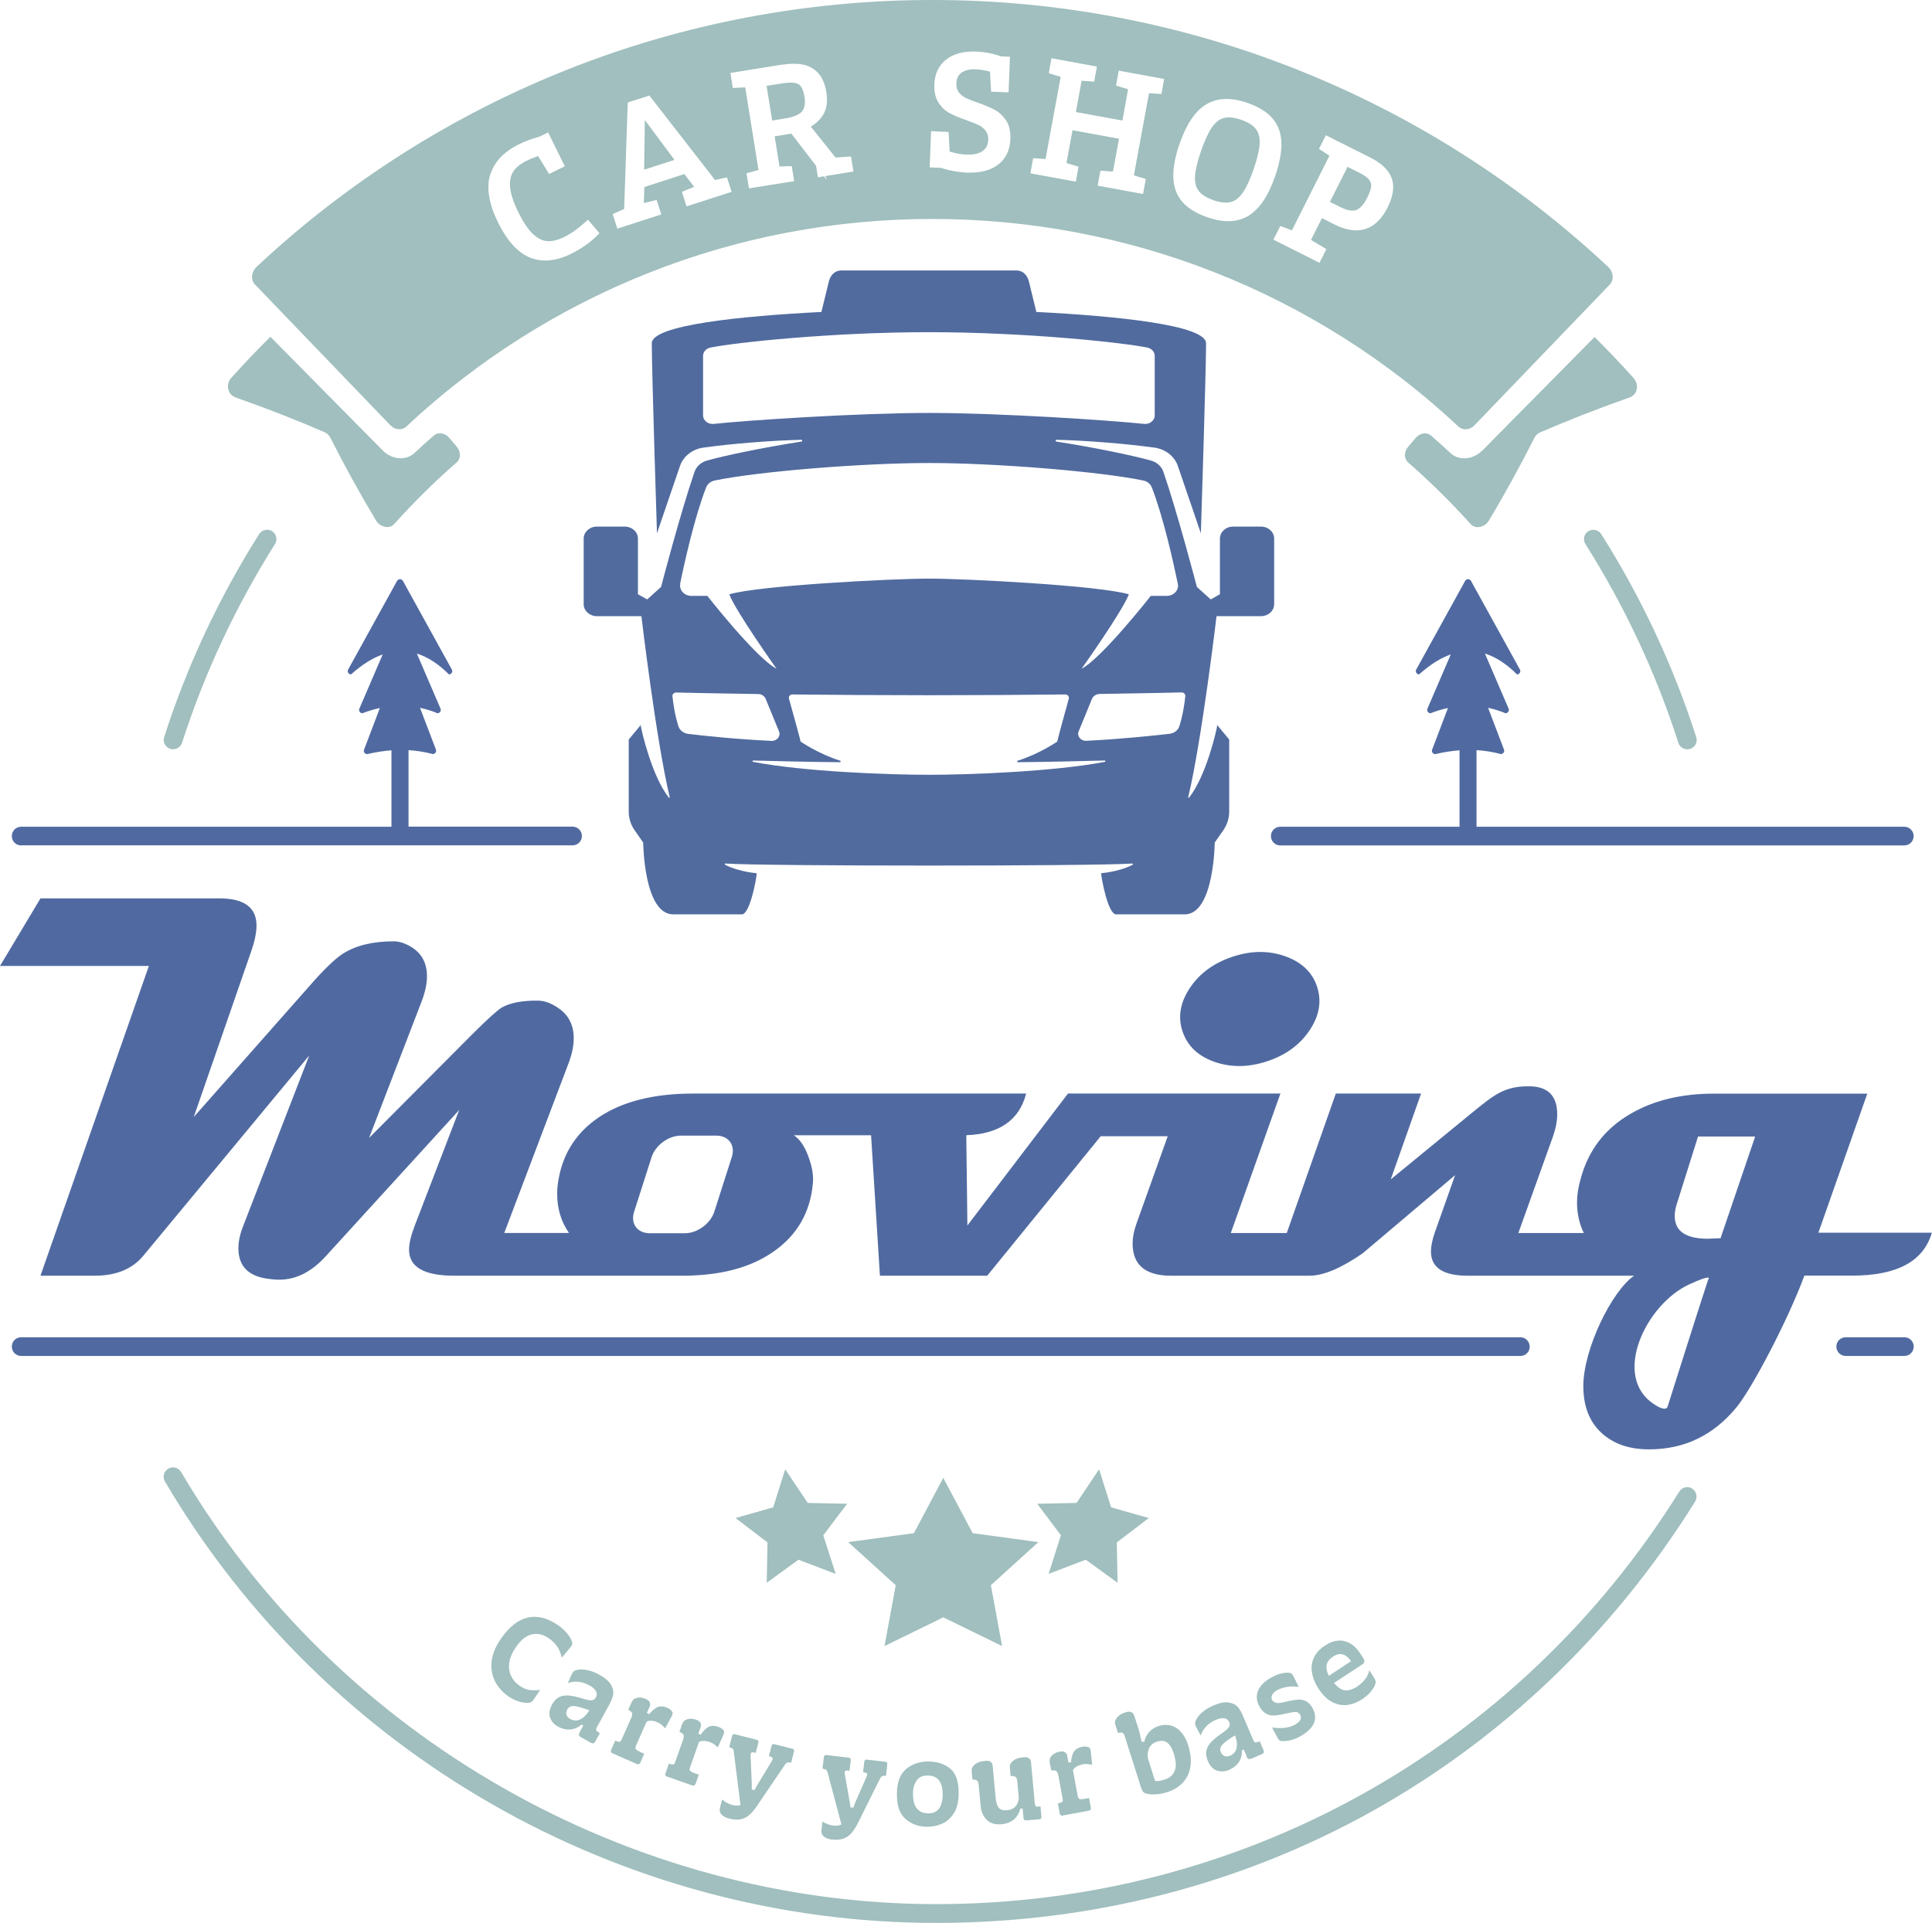 <?xml version="1.0" encoding="UTF-8"?>
<svg id="_レイヤー_2" data-name="レイヤー 2" xmlns="http://www.w3.org/2000/svg" viewBox="0 0 227.23 226.2">
  <defs>
    <style>
      .cls-1 {
        fill: #a0bfbe;
      }

      .cls-2 {
        fill: #516b9f;
      }

      .cls-3 {
        fill: #090000;
      }

      .cls-4 {
        fill-rule: evenodd;
      }

      .cls-4, .cls-5 {
        fill: #506aa1;
      }
    </style>
  </defs>
  <g id="_レイヤー_1-2" data-name="レイヤー 1">
    <g>
      <path class="cls-1" d="M60.71,193.73c.57-.83,1.19-1.32,1.86-1.46.67-.14,1.32.01,1.96.45.37.26.69.56.95.91.26.35.46.81.6,1.38l1.09-1.31c.09-.13.14-.25.14-.35s-.03-.23-.1-.39c-.11-.27-.32-.58-.61-.91-.29-.33-.61-.61-.96-.85-1.25-.86-2.44-1.16-3.58-.9-1.13.26-2.18,1.09-3.14,2.48-.64.93-1.01,1.83-1.1,2.7-.09.87.05,1.65.42,2.35.37.7.89,1.28,1.57,1.75.33.23.69.41,1.09.55.4.14.79.21,1.16.2.16,0,.29-.03.39-.08.1-.05.2-.15.3-.29l.79-1.15c-.49.06-.93.06-1.3,0-.38-.06-.75-.23-1.13-.49-.45-.31-.78-.69-1-1.15-.22-.46-.29-.99-.21-1.57.08-.59.35-1.21.81-1.87Z"/>
      <path class="cls-1" d="M71.74,200.36c.19-.35.32-.69.38-1.02.06-.33-.02-.71-.25-1.12-.23-.42-.7-.82-1.4-1.21-.47-.26-.94-.44-1.41-.53-.47-.1-.87-.1-1.21-.02-.16.04-.28.09-.36.16-.08.07-.16.18-.24.33l-.46,1.05c.42-.14.84-.18,1.26-.14.42.04.85.18,1.28.42.38.21.63.43.76.67s.13.48-.01.74c-.09.16-.19.26-.32.3s-.28.05-.47.03c-.18-.03-.45-.09-.79-.2-.62-.19-1.15-.31-1.58-.35-.43-.04-.81.02-1.14.18-.34.16-.62.45-.84.86-.32.59-.4,1.11-.24,1.56.16.45.47.81.94,1.06.3.16.61.27.94.32.33.05.68.02,1.04-.1.26-.08.53-.26.79-.47l.19.13-.41.75c-.09.17-.12.29-.09.39.03.09.13.18.3.27l1.06.59c.14.08.25.1.33.08.08-.02.15-.09.22-.21l.54-.99-.09-.05c-.14-.08-.24-.14-.29-.2s-.07-.12-.06-.2.05-.18.13-.31l1.53-2.79ZM68.35,202.22c-.42.25-.84.25-1.28.01-.23-.12-.38-.29-.44-.48-.07-.2-.04-.41.09-.64.09-.16.21-.27.36-.34s.38-.08.68-.03c.3.05.71.17,1.24.35l.32.12c-.27.43-.58.78-.95,1Z"/>
      <path class="cls-1" d="M76.05,202.54c.11-.04.21-.09.32-.1.31-.03.62.03.94.17.19.08.36.18.49.29.14.11.28.25.43.43l.8-1.48c.06-.13.08-.24.08-.33,0-.09-.05-.17-.13-.26-.07-.07-.14-.14-.22-.2-.08-.06-.18-.11-.28-.15-.49-.22-.93-.22-1.3,0-.26.15-.54.41-.84.76l-.26-.16.35-.77c.06-.15.06-.3,0-.46-.07-.16-.22-.29-.46-.4-.38-.17-.72-.22-1.03-.15s-.53.24-.66.54l-.39.88c.24.12.39.24.44.38.05.13.03.3-.06.51l-1.15,2.59c-.05.11-.1.19-.14.23-.04.04-.11.06-.2.05s-.23-.05-.42-.14l-.49,1.11c-.03.07-.04.15-.01.22.02.07.07.12.15.15l2.91,1.29c.07.03.15.03.22,0,.07-.03.12-.08.16-.15l.47-1.07-.47-.21c-.28-.13-.46-.24-.52-.33s-.06-.22.01-.38l1.26-2.86Z"/>
      <path class="cls-1" d="M82.18,204.95c.1-.05.2-.11.31-.12.3-.05.62-.02.95.1.2.07.37.15.52.25.14.1.3.23.46.39l.69-1.54c.05-.13.06-.24.05-.33-.01-.09-.06-.17-.15-.24-.07-.07-.15-.13-.24-.18-.09-.05-.18-.1-.29-.13-.51-.18-.94-.15-1.3.1-.25.17-.51.45-.78.83l-.27-.14.29-.8c.05-.15.04-.3-.04-.46-.08-.15-.24-.27-.49-.36-.39-.14-.73-.16-1.04-.07-.31.09-.51.28-.62.58l-.32.91c.25.1.41.21.47.34.06.13.05.3-.02.52l-.94,2.67c-.04.11-.08.19-.12.24-.04.04-.11.07-.2.07s-.23-.03-.43-.1l-.4,1.15c-.03.08-.03.15,0,.22.03.07.08.12.16.14l3,1.06c.08.03.15.02.22-.01s.12-.09.15-.16l.39-1.1-.48-.17c-.29-.1-.47-.2-.54-.29-.07-.09-.07-.22-.02-.38l1.04-2.95Z"/>
      <path class="cls-1" d="M85.76,213.94c.49.13.92.16,1.29.1.37-.06.71-.22,1.03-.48.32-.26.64-.64.97-1.13l3.24-4.78c.1-.15.19-.25.28-.29.09-.04.25-.03.48.01l.34-1.35c.02-.07,0-.13-.02-.18-.03-.06-.09-.09-.17-.11l-2.14-.54c-.08-.02-.14-.01-.2.02-.05.03-.09.08-.11.15l-.32,1.25.22.06c.1.02.16.06.2.11.03.05.04.11.02.18-.02.09-.08.2-.16.33l-1.67,2.75-.3.56-.32-.08v-.63s-.13-3.1-.13-3.1c-.01-.24,0-.4.01-.48.02-.08.06-.13.11-.15.05-.02.14-.02.25,0l.22.06.32-1.25c.02-.07,0-.13-.02-.18-.03-.05-.09-.09-.17-.11l-2.59-.66c-.08-.02-.14-.01-.2.02-.05.03-.09.08-.11.15l-.34,1.35c.17.06.28.11.34.14.06.03.1.08.13.13.03.06.05.17.07.33l.78,6.2-.11.04c-.08.03-.2.04-.35.04-.15,0-.32-.03-.49-.07-.22-.06-.44-.14-.65-.26-.21-.12-.4-.25-.56-.39l-.24.94c-.09.34-.03.62.18.83.2.22.49.37.87.47Z"/>
      <path class="cls-1" d="M97.85,216.4c.51.06.94.03,1.29-.08.36-.11.67-.31.95-.61.28-.3.55-.72.82-1.25l2.57-5.17c.08-.16.16-.27.24-.32.08-.05.24-.07.48-.05l.16-1.39c0-.07,0-.13-.05-.18-.04-.05-.1-.08-.18-.09l-2.19-.25c-.08,0-.14,0-.19.05s-.08.09-.09.16l-.15,1.28.22.03c.1.01.17.04.21.08.04.04.06.1.05.17,0,.09-.05.21-.12.35l-1.29,2.95-.22.59-.33-.04-.09-.63-.54-3.05c-.04-.24-.06-.39-.05-.47,0-.08.04-.13.09-.16.05-.03.13-.04.25-.02l.22.03.15-1.28c0-.07,0-.13-.05-.18-.04-.05-.1-.08-.18-.09l-2.65-.31c-.08,0-.14,0-.19.05-.05.04-.08.09-.09.16l-.16,1.39c.18.04.3.07.36.09.06.02.11.06.14.12s.07.16.12.31l1.6,6.04-.1.05c-.08.04-.19.07-.34.09-.15.02-.32.02-.5,0-.23-.03-.46-.08-.68-.17-.23-.09-.43-.19-.61-.31l-.11.97c-.04.35.05.62.28.8.23.19.54.3.93.35Z"/>
      <path class="cls-1" d="M106.59,208.1c-.72.6-1.09,1.57-1.1,2.92-.02,1.38.32,2.37,1.01,2.97.69.6,1.53.91,2.51.92.6,0,1.18-.1,1.74-.34.56-.23,1.03-.64,1.41-1.21.38-.57.58-1.35.59-2.32.02-1.42-.31-2.41-.98-2.96-.67-.55-1.52-.84-2.54-.85-1.04-.01-1.92.28-2.64.87ZM110.46,209.47c.28.39.42.94.41,1.66,0,.74-.16,1.29-.44,1.66-.29.37-.7.55-1.25.54-.59,0-1.04-.2-1.35-.58-.31-.38-.46-.98-.45-1.81,0-.57.15-1.06.42-1.46.28-.41.72-.61,1.33-.6.6,0,1.04.21,1.33.59Z"/>
      <path class="cls-1" d="M114.93,209.48c.09.09.15.27.18.53l.23,2.46c.06.65.29,1.18.7,1.61.41.42,1,.6,1.77.53.44-.04.82-.16,1.14-.35.32-.19.58-.45.77-.78.12-.21.22-.45.3-.72h.26s.1,1.14.1,1.14c0,.09.04.16.09.2.05.04.13.06.22.06l1.57-.14c.07,0,.13-.03.17-.08.04-.05.06-.11.06-.19l-.11-1.24-.36.03c-.12.01-.2-.02-.24-.09-.04-.07-.07-.19-.08-.35l-.44-4.79c-.02-.19-.09-.34-.23-.45-.13-.11-.32-.15-.55-.13l-.24.02c-.46.04-.83.18-1.1.41-.28.23-.4.49-.37.78l.09.99c.3,0,.5.04.6.13.1.08.16.23.18.44l.19,2.06c-.04.25-.1.47-.18.64-.12.24-.28.42-.48.54-.2.12-.44.19-.73.22-.48.04-.81-.06-.99-.31s-.3-.6-.34-1.05l-.36-3.87c-.02-.19-.09-.34-.22-.45-.13-.11-.31-.15-.54-.13l-.24.02c-.46.04-.83.18-1.1.41-.28.23-.4.49-.37.78l.09.99c.29,0,.48.05.58.14Z"/>
      <path class="cls-1" d="M127.28,207.57c.21-.04.4-.05.57-.04.17.01.38.05.6.11l-.17-1.68c-.03-.14-.07-.24-.12-.31-.05-.07-.14-.12-.25-.14-.1-.02-.19-.03-.3-.04-.1,0-.21,0-.31.03-.53.1-.89.34-1.08.73-.13.27-.21.64-.26,1.11h-.3s-.15-.82-.15-.82c-.03-.16-.12-.28-.26-.38-.14-.1-.34-.12-.6-.07-.4.07-.71.23-.94.46-.22.23-.3.5-.25.82l.18.94c.27-.04.46-.02.58.06.12.08.2.23.24.46l.52,2.79c.02.12.03.21.01.27-.02.06-.06.11-.14.16s-.22.09-.43.13l.22,1.19c.01.08.05.14.11.19s.13.06.21.05l3.12-.58c.08-.01.14-.05.18-.12.04-.06.06-.14.04-.21l-.21-1.15-.5.09c-.3.06-.51.06-.62.02s-.17-.15-.21-.32l-.57-3.07c.06-.1.12-.19.21-.27.24-.2.53-.33.87-.39Z"/>
      <path class="cls-1" d="M131.49,203.88c.25-.08.43-.08.54-.01.11.07.2.2.26.4l1.91,6.02c.08.24.16.41.25.51.09.1.23.17.41.21.29.09.66.11,1.1.08.45-.03.88-.11,1.3-.25.82-.26,1.46-.66,1.92-1.19.46-.53.74-1.16.84-1.9.1-.73,0-1.54-.27-2.42-.31-.96-.77-1.64-1.39-2.04s-1.33-.47-2.11-.22c-.36.11-.68.3-.96.56-.28.26-.49.59-.63.98-.03.09-.04.2-.07.3h-.32s-.28-1.24-.28-1.24l-.55-1.72c-.08-.27-.21-.44-.38-.52-.17-.08-.37-.08-.62,0l-.13.04c-.41.13-.72.33-.94.6-.21.27-.28.53-.2.79l.31.99ZM135.1,205.78c.17-.44.51-.74.99-.89.48-.15.87-.11,1.19.12s.56.64.75,1.22c.3.93.34,1.65.12,2.13-.22.49-.61.82-1.17,1-.31.1-.6.16-.87.17-.09,0-.17,0-.26-.01l-.84-2.65c-.07-.4-.03-.76.1-1.09Z"/>
      <path class="cls-1" d="M146.59,206.62c.08.18.16.28.25.31.09.03.22.01.4-.06l1.12-.48c.15-.06.24-.13.27-.21.03-.08.02-.18-.03-.3l-.44-1.03-.1.04c-.15.06-.26.1-.34.1-.08,0-.14-.02-.19-.07-.05-.05-.11-.15-.16-.29l-1.25-2.92c-.16-.37-.35-.68-.57-.93-.22-.25-.57-.42-1.04-.49-.47-.08-1.08.04-1.81.36-.5.21-.93.47-1.29.78-.36.31-.62.62-.76.95-.07.15-.1.28-.09.38,0,.11.04.24.11.39l.54,1.01c.15-.41.37-.77.67-1.08.29-.3.67-.55,1.12-.75.4-.17.73-.23,1-.19s.46.2.57.46c.07.17.08.31.04.44-.04.13-.13.25-.27.38-.13.13-.35.29-.64.5-.54.37-.95.71-1.25,1.02-.3.31-.48.65-.56,1.01-.08.37-.02.76.16,1.2.26.62.62,1,1.08,1.15.46.15.93.12,1.42-.08.31-.13.59-.32.84-.54.25-.23.43-.52.56-.88.1-.26.12-.57.12-.91l.22-.06.34.79ZM144.7,206.54c-.24.1-.46.12-.66.05-.2-.07-.35-.22-.45-.46-.07-.17-.09-.33-.05-.49s.17-.35.39-.55.57-.46,1.04-.75l.29-.18c.18.48.26.94.2,1.37-.06.48-.32.82-.78,1.02Z"/>
      <path class="cls-1" d="M152.35,202.88c-.4.21-.82.34-1.26.39s-.94.03-1.48-.04l.68,1.27c.07.13.15.22.24.27.09.05.2.07.35.06.3,0,.62-.03.97-.12.35-.09.69-.23,1.02-.41.79-.43,1.33-.92,1.62-1.48.28-.56.25-1.18-.11-1.85-.2-.38-.44-.65-.72-.8s-.56-.23-.87-.22c-.3,0-.67.06-1.11.15l-.91.2c-.33.07-.58.08-.76,0-.18-.07-.32-.17-.4-.32-.09-.18-.09-.37.02-.59.11-.22.3-.4.58-.55.34-.18.72-.31,1.12-.38.4-.07.87-.07,1.42-.01l-.66-1.32c-.07-.12-.14-.21-.21-.26-.08-.05-.18-.07-.3-.08-.28-.02-.59.01-.91.09-.33.08-.7.23-1.11.45-.8.43-1.33.95-1.58,1.55-.25.6-.21,1.2.11,1.81.23.42.48.72.76.88s.57.25.88.25c.3,0,.65-.04,1.05-.13l.78-.16c.27-.07.49-.1.66-.12.17-.01.31,0,.42.06.11.05.21.15.28.28.11.21.12.41.01.6-.1.19-.29.35-.57.5Z"/>
      <path class="cls-1" d="M156.75,200.27c.6.29,1.2.39,1.78.3.58-.09,1.12-.3,1.62-.63.36-.24.66-.48.9-.73s.45-.55.63-.88c.08-.19.12-.34.12-.45,0-.12-.05-.25-.14-.41l-.61-.98c-.08.39-.24.74-.49,1.06-.24.32-.55.6-.92.85-.63.41-1.18.55-1.65.42-.37-.11-.74-.39-1.09-.83l3.35-2.2c.12-.08.2-.19.21-.31.01-.12-.02-.25-.11-.39l-.42-.64c-.48-.74-1.08-1.2-1.8-1.38s-1.49,0-2.31.53c-.62.41-1.05.89-1.3,1.44-.25.55-.32,1.14-.21,1.76.11.62.36,1.24.75,1.84.52.79,1.08,1.34,1.69,1.63ZM156.77,194.9c.44-.29.85-.38,1.22-.25.33.11.63.37.92.77l-2.61,1.73c-.19-.34-.3-.7-.29-1.08.01-.45.26-.84.75-1.16Z"/>
      <path class="cls-4" d="M223.98,157.32h-6.9c-.61,0-1.1.49-1.1,1.1s.49,1.1,1.1,1.1h6.9c.61,0,1.1-.49,1.1-1.1s-.49-1.1-1.1-1.1Z"/>
      <path class="cls-5" d="M2.49,99.45h64.85c.61,0,1.1-.49,1.1-1.1s-.49-1.1-1.1-1.1h-19.29v-9c.96.06,1.91.21,2.85.46.28,0,.47-.28.37-.53l-1.87-4.91c.68.15,1.37.35,2.05.64.28,0,.47-.29.36-.55l-2.78-6.47c1.28.4,2.54,1.21,3.77,2.45.3,0,.49-.32.34-.58l-5.75-10.42c-.15-.27-.54-.27-.69,0l-5.75,10.42c-.14.26.04.58.34.58,1.26-1.14,2.5-1.92,3.72-2.35l-2.74,6.37c-.11.26.08.55.36.55.68-.27,1.37-.47,2.05-.62l-1.86,4.9c-.1.26.09.53.37.53.96-.23,1.91-.38,2.85-.45v8.99H2.49c-.61,0-1.1.49-1.1,1.1s.49,1.1,1.1,1.1Z"/>
      <path class="cls-4" d="M179.91,158.42c0-.61-.49-1.1-1.1-1.1H2.49c-.61,0-1.1.49-1.1,1.1s.49,1.1,1.1,1.1h176.33c.61,0,1.1-.49,1.1-1.1Z"/>
      <path class="cls-2" d="M129.5,102.73c.07.73.82,4.84,1.77,4.84h8.07c3.46,0,3.53-8.45,3.53-8.45l1.01-1.45c.45-.65.69-1.41.69-2.17v-8.5l-1.4-1.69c-.11.78-1.34,6.01-3.31,8.52-.04.05-.12.02-.11-.04,1.61-6.73,3.33-21.3,3.33-21.3h5.22c.86,0,1.56-.63,1.56-1.41v-7.72c0-.78-.7-1.41-1.56-1.41h-3.26c-.86,0-1.56.63-1.56,1.41v6.55l-1.08.61-1.63-1.47s-2.24-8.6-3.94-13.55c-.22-.63-.77-1.13-1.47-1.32-2.07-.58-6.48-1.51-11.11-2.23-.14-.02-.12-.21.02-.21,3.64.09,8.22.47,11.51.92,1.3.18,2.36,1.02,2.75,2.15l2.71,7.93s.61-19.04.61-22.35c0-2.15-10.48-3.21-19.96-3.69l-.87-3.56c-.17-.71-.66-1.32-1.46-1.32h-20.62c-.8,0-1.29.61-1.46,1.32l-.87,3.56c-9.48.48-19.95,1.54-19.95,3.69,0,3.31.61,22.35.61,22.35l2.71-7.93c.39-1.13,1.45-1.97,2.75-2.15,3.29-.46,7.87-.83,11.51-.92.14,0,.16.19.02.21-4.63.72-9.03,1.65-11.1,2.23-.7.2-1.25.69-1.47,1.32-1.7,4.95-3.94,13.55-3.94,13.55l-1.63,1.47-1.09-.61v-6.55c0-.78-.7-1.41-1.56-1.41h-3.26c-.86,0-1.56.63-1.56,1.41v7.72c0,.78.7,1.41,1.56,1.41h5.23s1.72,14.56,3.33,21.3c.01.06-.07.1-.11.04-1.97-2.5-3.19-7.74-3.31-8.52l-1.4,1.69v8.5c0,.77.24,1.52.69,2.17l1.01,1.45s.07,8.45,3.53,8.45h8.07c.95,0,1.7-4.1,1.76-4.84-1.66-.14-3.15-.67-3.73-1-.08-.04-.04-.15.05-.14,4.54.32,43.3.32,47.84,0,.09,0,.12.1.05.14-.58.33-2.07.86-3.73,1ZM83.94,49.87c-.66.07-1.25-.4-1.25-1v-7c0-.47.36-.88.87-.98,2.89-.59,14.24-1.81,25.69-1.81s22.8,1.22,25.69,1.81c.51.1.87.51.87.98v7c0,.6-.58,1.07-1.25,1-3.77-.41-16.92-1.29-25.31-1.29s-21.54.88-25.31,1.29ZM79.99,68.69c.51-2.51,1.69-7.81,3.06-11.35.16-.41.53-.71,1-.81,5.16-1.07,17.39-2.06,25.21-2.06s20.05.99,25.21,2.06c.47.1.84.4,1,.81,1.37,3.54,2.54,8.84,3.06,11.35.15.73-.47,1.41-1.3,1.41h-1.88s-5.77,7.35-8.14,8.57c0,0,4.75-6.67,5.56-8.75-3.46-1.04-19.23-1.85-23.5-1.85s-20.04.81-23.5,1.85c.81,2.08,5.56,8.75,5.56,8.75-2.38-1.22-8.14-8.57-8.14-8.57h-1.88c-.82,0-1.45-.67-1.3-1.41ZM80.97,86.34c-.56-.06-1.03-.42-1.18-.9-.45-1.43-.63-2.84-.7-3.53-.03-.24.19-.44.45-.44,1.24.03,4.74.11,9.62.18.41,0,.76.23.9.58l1.57,3.83c.22.55-.25,1.13-.9,1.1-4.01-.18-8.03-.61-9.77-.82ZM129.93,89.63c-5.95,1.14-15.89,1.52-20.68,1.52s-14.73-.37-20.68-1.52c-.1-.02-.08-.16.02-.16,2.01.06,7.02.18,10.19.2.12,0,.14-.15.03-.18-2.56-.8-4.65-2.25-4.65-2.25,0-.12-.79-2.98-1.37-5.06-.07-.25.14-.48.42-.48,4.26.05,10.81.09,16.04.09s11.77-.04,16.04-.09c.28,0,.48.23.42.48-.58,2.09-1.36,4.94-1.36,5.06,0,0-2.09,1.45-4.65,2.25-.11.03-.09.18.03.18,3.17-.02,8.18-.15,10.19-.2.11,0,.13.14.02.16ZM127.76,87.15c-.65.03-1.12-.55-.9-1.1l1.57-3.83c.14-.34.5-.57.9-.58,4.88-.07,8.39-.15,9.63-.18.26,0,.48.2.45.44-.07.69-.25,2.1-.7,3.53-.15.49-.62.84-1.18.9-1.74.2-5.77.63-9.77.82Z"/>
      <path class="cls-3" d="M143.13,85.28l.02.03c.02-.12,0-.13-.02-.03Z"/>
      <path class="cls-3" d="M75.35,85.31l.02-.03c-.03-.11-.04-.09-.02.03Z"/>
      <path class="cls-1" d="M199.03,175.12c-.51-.32-1.19-.16-1.52.35-18.96,30.39-51.63,48.54-87.41,48.54s-70.37-19.48-88.8-50.84c-.31-.52-.98-.7-1.51-.39-.52.31-.7.98-.39,1.51,18.83,32.03,53.59,51.93,90.7,51.93s69.91-18.53,89.27-49.57c.32-.52.16-1.19-.35-1.52Z"/>
      <path class="cls-1" d="M186.81,62.49c-.51.32-.67,1-.34,1.52,4.62,7.31,8.3,15.18,10.93,23.38.15.47.58.76,1.05.76.11,0,.22-.02.34-.05.58-.19.9-.81.71-1.38-2.69-8.38-6.45-16.42-11.17-23.88-.32-.51-1-.67-1.52-.34Z"/>
      <path class="cls-1" d="M20.02,88.1c.11.04.23.05.34.05.46,0,.9-.3,1.05-.76,2.64-8.21,6.32-16.07,10.93-23.38.33-.51.17-1.19-.34-1.52-.51-.32-1.19-.17-1.52.34-4.72,7.47-8.48,15.5-11.17,23.88-.19.58.13,1.2.71,1.38Z"/>
      <polygon class="cls-1" points="98.29 185.16 96.83 180.62 99.63 176.91 95 176.81 92.35 172.85 90.94 177.33 86.51 178.59 90.27 181.46 90.18 186.2 93.91 183.49 98.29 185.16"/>
      <polygon class="cls-1" points="131.35 181.46 135.11 178.59 130.68 177.33 129.27 172.85 126.62 176.81 121.99 176.91 124.78 180.62 123.33 185.16 127.7 183.49 131.44 186.2 131.35 181.46"/>
      <polygon class="cls-1" points="116.54 186.49 122.13 181.42 114.4 180.37 110.94 173.86 107.49 180.37 99.76 181.42 105.35 186.49 104.03 193.65 110.94 190.27 117.86 193.65 116.54 186.49"/>
      <path class="cls-5" d="M142.84,124.92c1.94.68,4.02.66,6.23-.08,2.17-.72,3.83-1.94,4.97-3.65,1.14-1.71,1.43-3.42.86-5.13-.56-1.69-1.82-2.88-3.76-3.57-1.94-.68-4-.66-6.16.06-2.21.73-3.89,1.96-5.03,3.67-1.14,1.71-1.44,3.41-.87,5.11.57,1.71,1.82,2.91,3.76,3.59Z"/>
      <path class="cls-5" d="M173.67,88.25c.96.06,1.91.21,2.85.46.28,0,.47-.28.37-.53l-1.87-4.91c.68.15,1.37.35,2.05.64.28,0,.47-.29.36-.55l-2.78-6.47c1.28.4,2.54,1.21,3.77,2.45.3,0,.49-.32.34-.58l-5.75-10.42c-.15-.27-.54-.27-.69,0l-5.75,10.42c-.14.26.04.58.34.58,1.26-1.14,2.5-1.92,3.72-2.35l-2.74,6.37c-.11.26.08.55.36.55.68-.27,1.37-.47,2.05-.62l-1.86,4.9c-.1.26.09.53.37.53.96-.23,1.91-.38,2.85-.45v8.99h-21.08c-.61,0-1.1.49-1.1,1.1s.49,1.1,1.1,1.1h73.39c.61,0,1.1-.49,1.1-1.1s-.49-1.1-1.1-1.1h-50.31v-9Z"/>
      <path class="cls-1" d="M142.73,23.56c.8.27,1.47.34,2.01.21.53-.13,1.01-.5,1.42-1.09.43-.61.86-1.55,1.29-2.78.42-1.23.66-2.24.7-2.99.04-.72-.11-1.31-.45-1.74-.34-.44-.92-.8-1.73-1.08-.54-.18-1.02-.28-1.44-.28-.2,0-.39.02-.57.07-.53.13-1,.5-1.42,1.1-.43.62-.85,1.55-1.28,2.78-.43,1.24-.66,2.24-.71,2.98-.04.72.1,1.3.44,1.73.34.44.92.8,1.73,1.08Z"/>
      <polygon class="cls-1" points="75.84 14.12 75.76 19.96 79.33 18.81 75.84 14.12"/>
      <path class="cls-1" d="M159.5,24.71c.46-.16.9-.64,1.3-1.44.28-.55.43-1,.47-1.33.03-.31-.06-.58-.27-.83-.22-.26-.61-.53-1.15-.8l-1.36-.68-2.07,4.12,1.2.6c.79.4,1.42.52,1.88.36Z"/>
      <path class="cls-1" d="M45.93,50.04c.53.55,1.36.61,1.86.14,8.29-7.77,18.05-13.96,28.61-18.12,10.55-4.18,21.89-6.31,33.27-6.3,11.38,0,22.72,2.13,33.27,6.31,10.55,4.16,20.31,10.35,28.6,18.12.5.47,1.33.41,1.86-.14l15.93-16.57c.53-.55.44-1.49-.2-2.09-10.63-9.96-23.16-17.91-36.74-23.27C138.82,2.73,124.21-.01,109.66,0c-14.54-.01-29.16,2.73-42.73,8.11-13.58,5.36-26.11,13.31-36.74,23.27-.64.6-.73,1.54-.2,2.09l15.93,16.57ZM156.35,18.31l-1.22-.8.81-1.6,5.2,2.61c1.36.68,2.21,1.51,2.55,2.46.34.95.17,2.12-.5,3.45-.67,1.33-1.55,2.18-2.6,2.51-1.06.33-2.28.15-3.63-.53l-1.48-.75-1.29,2.56,1.81,1.09-.81,1.61-5.42-2.73.81-1.6,1.37.5,4.42-8.79ZM138.75,16.88c.79-2.28,1.83-3.83,3.12-4.6,1.29-.78,2.91-.84,4.81-.19,1.31.45,2.31,1.06,2.96,1.81.67.76,1.02,1.71,1.07,2.84.04,1.11-.21,2.46-.75,4.03-.79,2.28-1.83,3.83-3.12,4.61-.71.43-1.51.64-2.4.64-.74,0-1.55-.15-2.41-.45-1.31-.45-2.3-1.06-2.96-1.81-.66-.75-1.02-1.71-1.07-2.83-.05-1.11.2-2.47.74-4.05ZM121.51,18.61l1.46.1,1.78-9.67-1.4-.43.32-1.76,5.34.98-.32,1.77-1.48-.1-.67,3.68,5.47,1,.67-3.68-1.42-.43.32-1.76,5.34.98-.32,1.77-1.46-.1-1.78,9.67,1.4.43-.32,1.76-5.34-.98.32-1.76,1.48.1.71-3.86-5.47-1-.71,3.86,1.42.43-.32,1.76-5.34-.98.32-1.77ZM109.5,15.43l2.07.09.12,2.31c.68.21,1.35.33,1.99.36.79.03,1.41-.1,1.86-.4.44-.29.66-.73.69-1.33.02-.42-.08-.78-.29-1.06-.22-.29-.5-.52-.83-.68-.35-.17-.84-.37-1.46-.59-.8-.27-1.46-.55-1.97-.82-.52-.28-.96-.7-1.31-1.25-.35-.55-.51-1.27-.48-2.13.05-1.27.53-2.26,1.41-2.94.87-.67,2.07-.99,3.52-.92,1.03.04,1.99.23,2.88.56l1.09.05-.17,4.19-2.05-.08-.13-2.36s-.09-.02-.14-.04c-.54-.13-1.05-.21-1.51-.23-.72-.04-1.28.1-1.69.38-.39.27-.59.68-.62,1.25-.02.44.08.8.29,1.07.22.28.5.51.83.67.35.17.84.36,1.46.57.82.29,1.48.57,1.98.85.51.28.95.71,1.31,1.25.36.56.52,1.29.48,2.2-.05,1.29-.54,2.28-1.44,2.97-.82.62-1.91.94-3.26.94-.12,0-.24,0-.37,0-.75-.03-1.49-.14-2.21-.31-.29-.07-.58-.16-.85-.25l-1.36-.06.17-4.23ZM91.93,7.62c1.02-.16,1.9-.16,2.61,0,.73.17,1.32.53,1.77,1.07.44.53.74,1.26.88,2.16.19,1.19.01,2.16-.53,2.89-.32.44-.75.83-1.29,1.16l2.9,3.63,1.82-.12.29,1.77-3.31.53.19.47-.34-.44-.72.12-.22-1.35-2.9-3.79-1.97.32.57,3.55,1.44-.05.29,1.77-5.32.85-.29-1.77,1.41-.4-1.56-9.71-1.46.07-.28-1.77,6.02-.97ZM73.41,24.6l.42-12.54,2.55-.82.06.08,7.66,9.86,1.4-.32.55,1.71-5.3,1.71-.55-1.71,1.44-.59-1.15-1.5-4.7,1.52-.07,1.89,1.51-.37.55,1.71-5.17,1.67-.55-1.71,1.33-.6ZM57.65,20.61c.44-1.52,1.57-2.74,3.36-3.62.57-.28,1.16-.52,1.75-.71.25-.08.49-.15.71-.21l1-.49,1.96,3.98-1.85.91-1.29-2.11s0,0,0,0h0c-.49.17-.94.35-1.36.56-.72.35-1.25.78-1.57,1.28-.32.49-.44,1.12-.36,1.88.08.77.4,1.74.96,2.89.58,1.17,1.15,2.03,1.72,2.56.56.52,1.13.8,1.69.84.57.04,1.23-.12,1.95-.47.49-.24.95-.52,1.36-.82.42-.31.88-.69,1.36-1.13l.12-.1,1.34,1.58-.09.1c-.46.48-.97.92-1.51,1.3-.53.38-1.13.73-1.76,1.04-1.06.52-2.07.78-3.02.78-.63,0-1.23-.12-1.8-.35-1.42-.58-2.69-1.98-3.76-4.16-1.05-2.14-1.36-4-.93-5.52Z"/>
      <path class="cls-1" d="M174.3,53.03c-1.08,1.08-2.73,1.18-3.71.27-.74-.69-1.49-1.38-2.26-2.04-.51-.45-1.33-.33-1.82.25l-.9,1.06c-.49.58-.49,1.39-.01,1.82,2.6,2.27,5.06,4.7,7.37,7.27.26.29.64.41,1.08.33.44-.08.81-.34,1.05-.73,1.9-3.16,3.68-6.41,5.36-9.74.16-.31.39-.53.7-.66,3.43-1.48,6.93-2.85,10.5-4.1.44-.16.75-.5.84-.97.1-.47-.04-.94-.38-1.33-1.48-1.65-3.01-3.25-4.58-4.81l-13.24,13.4Z"/>
      <path class="cls-1" d="M92.3,13.94c.99-.16,1.67-.43,2.01-.81.33-.37.43-.96.31-1.74-.09-.54-.22-.94-.41-1.2-.18-.25-.43-.39-.77-.44-.36-.06-.89-.03-1.58.08l-1.7.27.66,4.08,1.48-.24Z"/>
      <path class="cls-1" d="M27.66,46.74c3.57,1.25,7.08,2.62,10.5,4.1.32.14.55.36.7.66,1.68,3.33,3.47,6.58,5.37,9.74.24.39.61.65,1.05.74.44.08.82-.03,1.08-.33,2.31-2.57,4.77-5,7.37-7.27.48-.42.48-1.23,0-1.82l-.9-1.06c-.49-.58-1.32-.7-1.82-.25-.77.67-1.52,1.35-2.26,2.04-.98.92-2.63.81-3.71-.27l-13.24-13.4c-1.57,1.56-3.1,3.16-4.58,4.81-.34.38-.48.86-.38,1.33.1.47.39.81.84.97Z"/>
      <path class="cls-5" d="M213.85,145.07l5.77-16.41h-18.05c-3.79,0-7.03.78-9.72,2.33-3.07,1.75-5.06,4.33-5.96,7.76-.27.95-.41,1.85-.41,2.71,0,1.32.27,2.51.8,3.6h-7.7l4.07-11.36c.34-.97.5-1.84.5-2.62,0-2.1-1.03-3.2-3.09-3.28-3.05-.08-4.26.94-6.87,3.06l-9.62,7.89,3.57-10.1h-10.03l-5.77,16.41h-6.58l5.57-15.67c.08-.2.15-.4.22-.61l.05-.13h-24.99l-11.83,15.52-.13-10.62c3.88-.14,6.23-1.76,7.04-4.9h-39.16c-4.63,0-8.33.93-11.11,2.8-2.61,1.77-4.19,4.2-4.73,7.31-.1.56-.16,1.11-.16,1.66,0,1.76.46,3.3,1.39,4.63h-7.61l7.54-19.91c.42-1.09.63-2.09.63-3,0-1.58-.63-2.78-1.89-3.6-.82-.55-1.6-.82-2.33-.82-1.85-.02-3.27.25-4.26.82-.57.36-1.71,1.4-3.44,3.12l-12.15,12.21,6.12-15.9c.46-1.16.69-2.2.69-3.12,0-1.49-.58-2.62-1.74-3.38-.76-.48-1.48-.73-2.18-.73-2.44,0-4.43.48-5.96,1.45-.93.59-2.25,1.87-3.98,3.85l-13.57,15.37,6.78-19.56c.4-1.16.6-2.15.6-2.97,0-2.12-1.45-3.19-4.35-3.19H4.76l-4.76,7.95h17.51l-12.75,36.44h6.4c2.52,0,4.44-.8,5.74-2.4l19.47-23.51-7.76,20.04c-.38.95-.57,1.83-.57,2.65,0,2.12,1.2,3.32,3.6,3.6.42.06.82.09,1.2.09,2,0,3.84-.94,5.52-2.81l15.65-17.16-5.24,13.63c-.44,1.16-.66,2.09-.66,2.81,0,2.04,1.77,3.06,5.3,3.06h27.24c.39,0,.65-.01.84-.03,3.84-.15,7.01-1.07,9.48-2.8,2.8-1.95,4.34-4.64,4.64-8.08.08-.88-.09-1.93-.54-3.13-.44-1.2-1.01-2.03-1.7-2.48h9.08l1.04,16.52h12.62l13.35-16.41h7.88l-3.69,10.32c-.29.82-.44,1.59-.44,2.3,0,2.52,1.5,3.79,4.51,3.79h16.29c1.64,0,3.73-.88,6.28-2.65l10.85-9.18-2.4,6.78c-.29.84-.44,1.58-.44,2.21,0,1.89,1.44,2.84,4.32,2.84h19.57c-2.63,1.81-5.97,8.65-5.97,12.99,0,2.33.7,4.16,2.1,5.47,1.4,1.31,3.28,1.97,5.63,1.97,4.17,0,7.6-1.66,10.32-4.99,1.85-2.27,6.08-10.36,7.95-15.45h5.62c5.28,0,8.4-1.68,9.37-5.05h-13.38ZM86.07,136.12l-2.06,6.44c-.45,1.39-1.99,2.52-3.44,2.52h-4.16c-1.46,0-2.28-1.13-1.83-2.52l2.06-6.44c.45-1.39,1.99-2.52,3.44-2.52h4.16c1.46,0,2.28,1.13,1.83,2.52ZM200.92,150.49c-.9,2.69-4.79,15-4.79,15-.25.68-1.61-.31-1.61-.31-5-3.26-.93-11.77,4.18-14.09,2.83-1.3,2.23-.6,2.23-.6ZM202.36,145.67c-.17,0-.42.01-.74.03s-.57.03-.74.03c-2.61,0-3.91-.89-3.91-2.68,0-.4.07-.84.22-1.33l2.52-8.01h6.72l-4.07,11.96Z"/>
    </g>
  </g>
</svg>